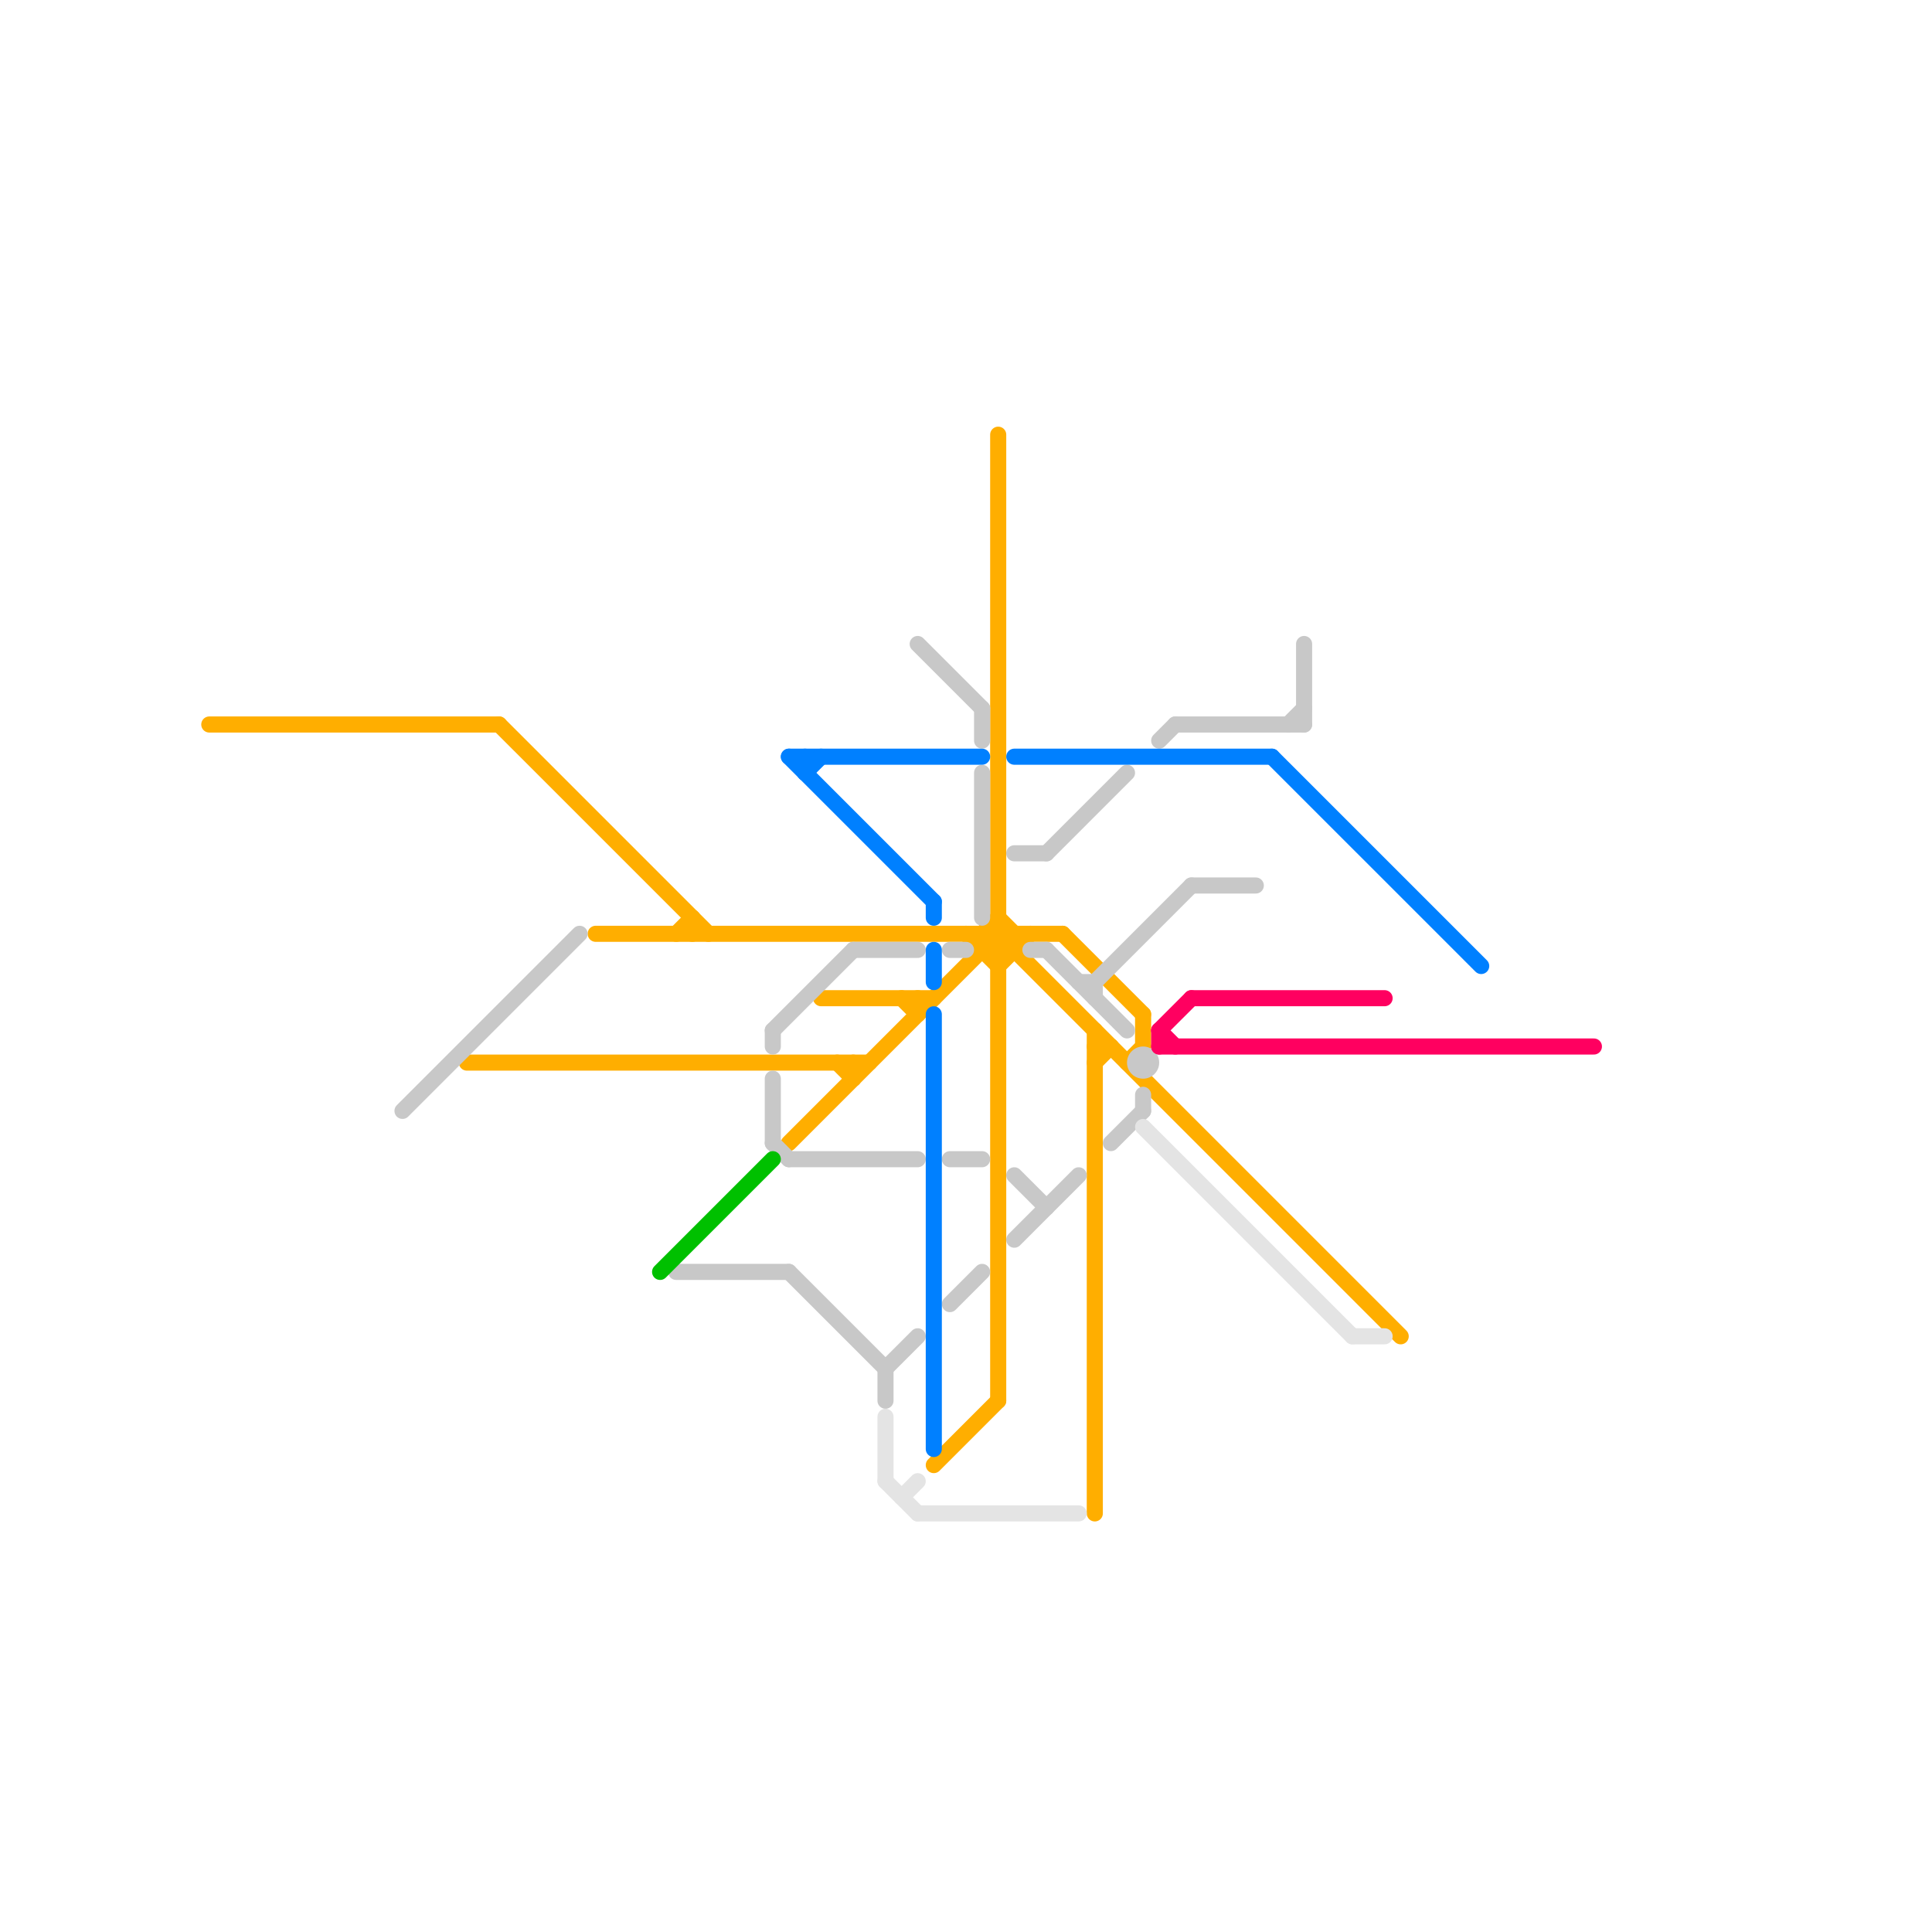 
<svg version="1.1" xmlns="http://www.w3.org/2000/svg" viewBox="0 0 120 120">
<style>text { font: 1px Helvetica; font-weight: 600; white-space: pre; dominant-baseline: central; } line { stroke-width: 1; fill: none; stroke-linecap: round; stroke-linejoin: round; } .c0 { stroke: #ffae00 } .c1 { stroke: #c8c8c8 } .c2 { stroke: #00c000 } .c3 { stroke: #0080ff } .c4 { stroke: #e4e4e4 } .c5 { stroke: #ff0060 }</style><defs><g id="wm-xf"><circle r="1.2" fill="#000"/><circle r="0.9" fill="#fff"/><circle r="0.6" fill="#000"/><circle r="0.3" fill="#fff"/></g><g id="wm"><circle r="0.6" fill="#000"/><circle r="0.3" fill="#fff"/></g></defs><line class="c0" x1="61" y1="59" x2="63" y2="59"/><line class="c0" x1="71" y1="63" x2="71" y2="65"/><line class="c0" x1="58" y1="91" x2="62" y2="87"/><line class="c0" x1="62" y1="59" x2="63" y2="58"/><line class="c0" x1="61" y1="58" x2="61" y2="59"/><line class="c0" x1="49" y1="71" x2="62" y2="58"/><line class="c0" x1="70" y1="66" x2="71" y2="65"/><line class="c0" x1="51" y1="62" x2="58" y2="62"/><line class="c0" x1="68" y1="64" x2="68" y2="94"/><line class="c0" x1="62" y1="58" x2="87" y2="83"/><line class="c0" x1="53" y1="66" x2="53" y2="67"/><line class="c0" x1="62" y1="60" x2="64" y2="58"/><line class="c0" x1="37" y1="58" x2="66" y2="58"/><line class="c0" x1="62" y1="57" x2="63" y2="58"/><line class="c0" x1="61" y1="58" x2="62" y2="57"/><line class="c0" x1="62" y1="27" x2="62" y2="87"/><line class="c0" x1="31" y1="45" x2="44" y2="58"/><line class="c0" x1="52" y1="66" x2="53" y2="67"/><line class="c0" x1="43" y1="57" x2="43" y2="58"/><line class="c0" x1="29" y1="66" x2="54" y2="66"/><line class="c0" x1="63" y1="58" x2="63" y2="59"/><line class="c0" x1="57" y1="62" x2="57" y2="63"/><line class="c0" x1="68" y1="66" x2="69" y2="65"/><line class="c0" x1="42" y1="58" x2="43" y2="57"/><line class="c0" x1="68" y1="65" x2="69" y2="65"/><line class="c0" x1="56" y1="62" x2="57" y2="63"/><line class="c0" x1="61" y1="58" x2="62" y2="59"/><line class="c0" x1="13" y1="45" x2="31" y2="45"/><line class="c0" x1="60" y1="58" x2="62" y2="60"/><line class="c0" x1="66" y1="58" x2="71" y2="63"/><line class="c1" x1="55" y1="85" x2="57" y2="83"/><line class="c1" x1="57" y1="40" x2="61" y2="44"/><line class="c1" x1="67" y1="61" x2="68" y2="61"/><line class="c1" x1="68" y1="61" x2="74" y2="55"/><line class="c1" x1="48" y1="64" x2="48" y2="65"/><line class="c1" x1="42" y1="79" x2="49" y2="79"/><line class="c1" x1="63" y1="53" x2="65" y2="53"/><line class="c1" x1="71" y1="68" x2="71" y2="69"/><line class="c1" x1="80" y1="45" x2="81" y2="44"/><line class="c1" x1="81" y1="40" x2="81" y2="45"/><line class="c1" x1="59" y1="59" x2="60" y2="59"/><line class="c1" x1="53" y1="59" x2="57" y2="59"/><line class="c1" x1="59" y1="72" x2="61" y2="72"/><line class="c1" x1="48" y1="67" x2="48" y2="71"/><line class="c1" x1="48" y1="71" x2="49" y2="72"/><line class="c1" x1="25" y1="69" x2="36" y2="58"/><line class="c1" x1="69" y1="71" x2="71" y2="69"/><line class="c1" x1="74" y1="55" x2="78" y2="55"/><line class="c1" x1="55" y1="85" x2="55" y2="87"/><line class="c1" x1="72" y1="46" x2="73" y2="45"/><line class="c1" x1="68" y1="61" x2="68" y2="62"/><line class="c1" x1="61" y1="48" x2="61" y2="57"/><line class="c1" x1="63" y1="73" x2="65" y2="75"/><line class="c1" x1="65" y1="53" x2="70" y2="48"/><line class="c1" x1="49" y1="72" x2="57" y2="72"/><line class="c1" x1="48" y1="64" x2="53" y2="59"/><line class="c1" x1="59" y1="81" x2="61" y2="79"/><line class="c1" x1="63" y1="77" x2="67" y2="73"/><line class="c1" x1="73" y1="45" x2="81" y2="45"/><line class="c1" x1="49" y1="79" x2="55" y2="85"/><line class="c1" x1="61" y1="44" x2="61" y2="46"/><line class="c1" x1="65" y1="59" x2="70" y2="64"/><line class="c1" x1="64" y1="59" x2="65" y2="59"/><circle cx="71" cy="66" r="1" fill="#c8c8c8" /><line class="c2" x1="41" y1="79" x2="48" y2="72"/><line class="c3" x1="49" y1="47" x2="61" y2="47"/><line class="c3" x1="58" y1="56" x2="58" y2="57"/><line class="c3" x1="50" y1="48" x2="51" y2="47"/><line class="c3" x1="58" y1="59" x2="58" y2="61"/><line class="c3" x1="79" y1="47" x2="92" y2="60"/><line class="c3" x1="50" y1="47" x2="50" y2="48"/><line class="c3" x1="63" y1="47" x2="79" y2="47"/><line class="c3" x1="49" y1="47" x2="58" y2="56"/><line class="c3" x1="58" y1="63" x2="58" y2="90"/><line class="c4" x1="55" y1="92" x2="57" y2="94"/><line class="c4" x1="55" y1="88" x2="55" y2="92"/><line class="c4" x1="84" y1="83" x2="86" y2="83"/><line class="c4" x1="71" y1="70" x2="84" y2="83"/><line class="c4" x1="57" y1="94" x2="67" y2="94"/><line class="c4" x1="56" y1="93" x2="57" y2="92"/><line class="c5" x1="72" y1="64" x2="74" y2="62"/><line class="c5" x1="74" y1="62" x2="86" y2="62"/><line class="c5" x1="72" y1="64" x2="72" y2="65"/><line class="c5" x1="72" y1="64" x2="73" y2="65"/><line class="c5" x1="72" y1="65" x2="99" y2="65"/>
</svg>
